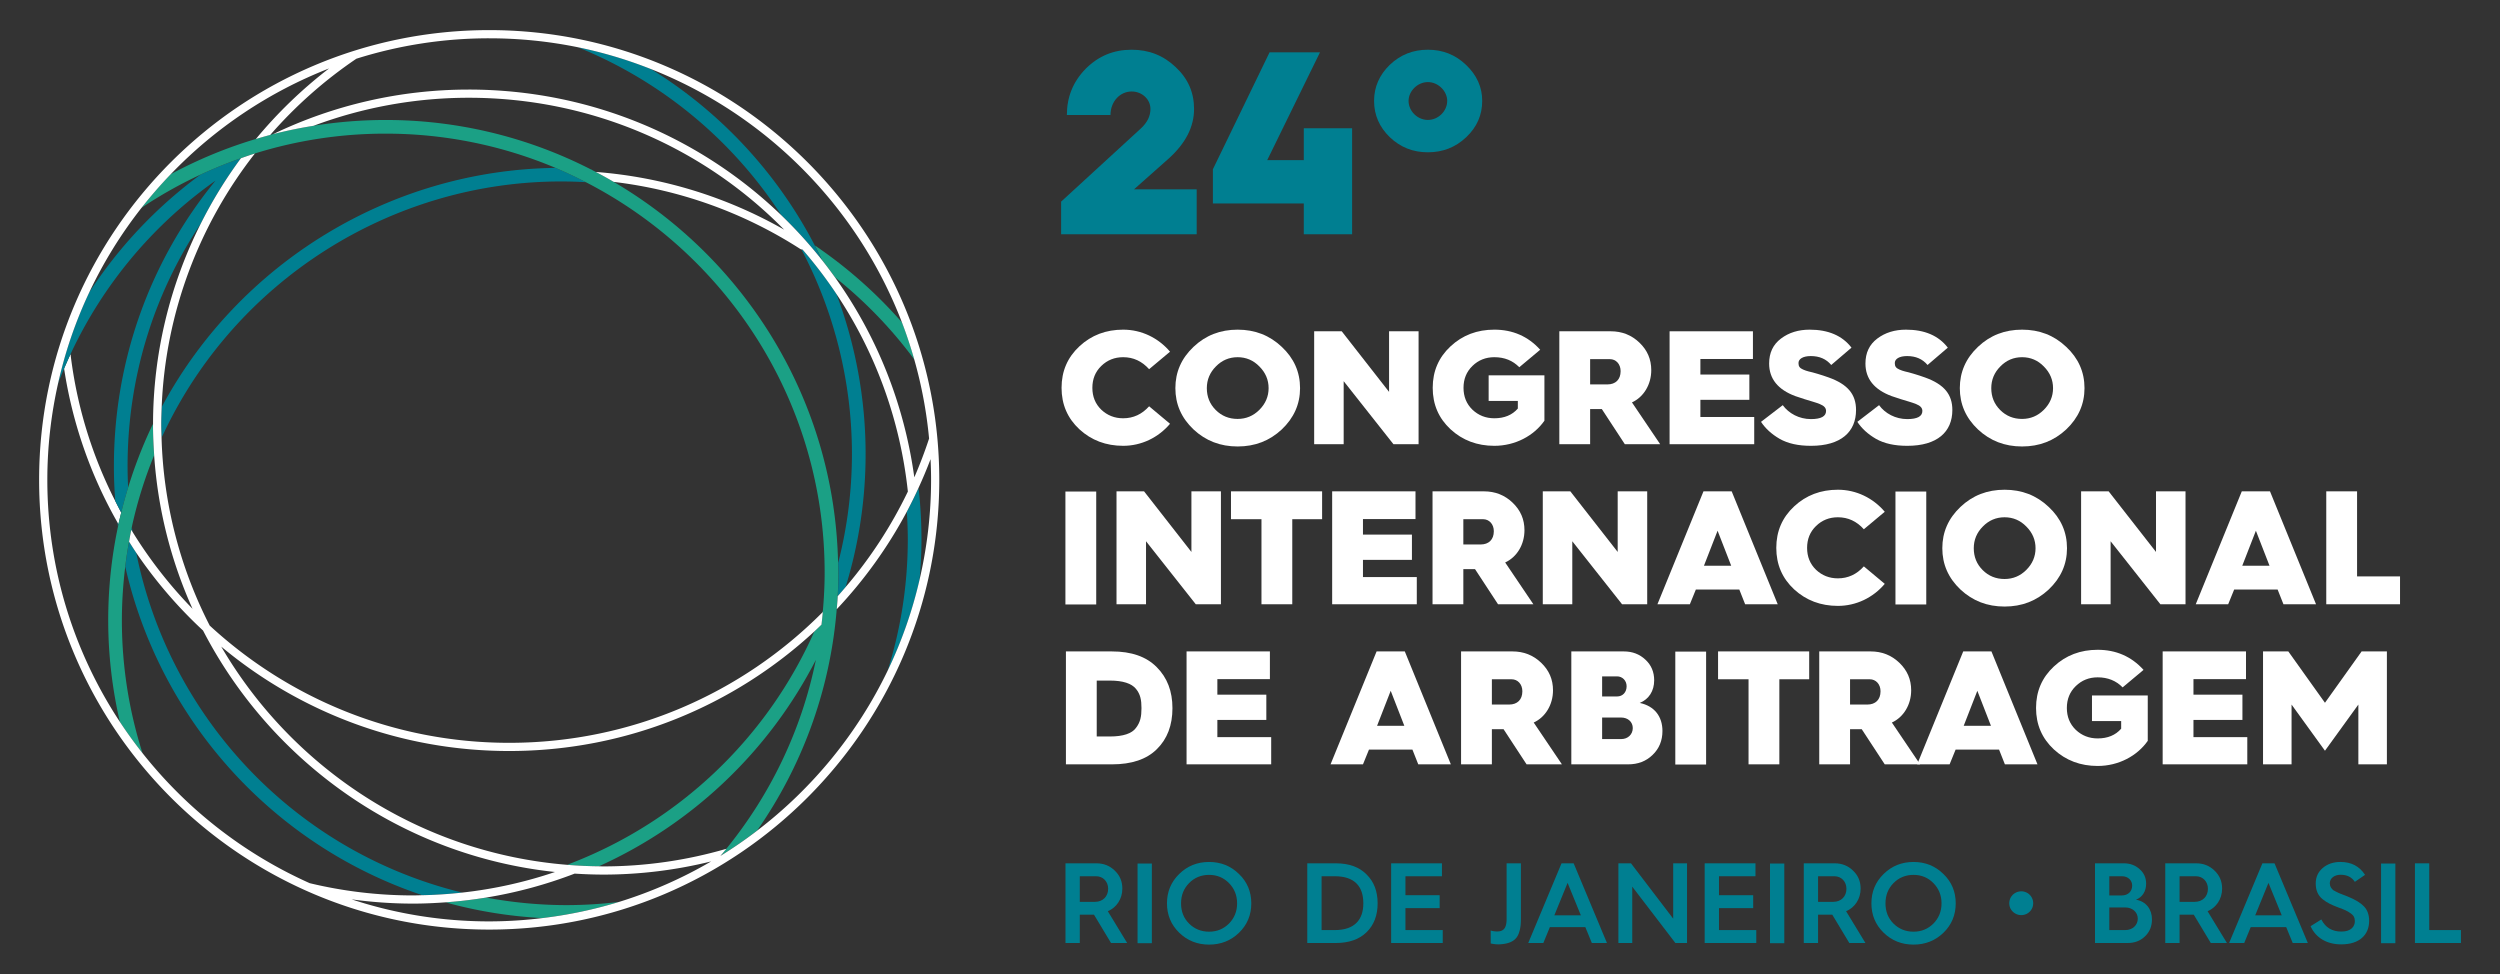 <svg viewBox="60 60 544 212" xmlns="http://www.w3.org/2000/svg" xmlns:xlink="http://www.w3.org/1999/xlink"><rect x="60" y="60" width="544" height="212" fill="#333333" stroke="none"/><defs><clipPath clipPathUnits="userSpaceOnUse" id="b"><use transform="translate(-1149.654 -747.953)" xlink:href="#a"/></clipPath><clipPath clipPathUnits="userSpaceOnUse" id="c"><use transform="translate(-1137.938 -817.28)" xlink:href="#a"/></clipPath><clipPath clipPathUnits="userSpaceOnUse" id="d"><use transform="translate(-1026.39 -770.985)" xlink:href="#a"/></clipPath><clipPath clipPathUnits="userSpaceOnUse" id="e"><use transform="translate(-1024.237 -771.506)" xlink:href="#a"/></clipPath><clipPath clipPathUnits="userSpaceOnUse" id="f"><use transform="translate(-1073.842 -711.385)" xlink:href="#a"/></clipPath><clipPath clipPathUnits="userSpaceOnUse" id="g"><use transform="translate(-1093.407 -707.654)" xlink:href="#a"/></clipPath><clipPath clipPathUnits="userSpaceOnUse" id="i"><use transform="translate(-1141.61 -765.6)" xlink:href="#a"/></clipPath><clipPath clipPathUnits="userSpaceOnUse" id="j"><use transform="translate(-1132.328 -822.324)" xlink:href="#a"/></clipPath><clipPath clipPathUnits="userSpaceOnUse" id="k"><use transform="translate(-1024.316 -771.91)" xlink:href="#a"/></clipPath><clipPath clipPathUnits="userSpaceOnUse" id="l"><use transform="translate(-1037.676 -828.916)" xlink:href="#a"/></clipPath><clipPath clipPathUnits="userSpaceOnUse" id="m"><use transform="translate(-1096.452 -827.807)" xlink:href="#a"/></clipPath><clipPath clipPathUnits="userSpaceOnUse" id="n"><use transform="translate(-1101.62 -829.618)" xlink:href="#a"/></clipPath><clipPath clipPathUnits="userSpaceOnUse" id="o"><use transform="translate(-1029.944 -788.242)" xlink:href="#a"/></clipPath><clipPath clipPathUnits="userSpaceOnUse" id="p"><use transform="translate(-1029.608 -787.564)" xlink:href="#a"/></clipPath><clipPath clipPathUnits="userSpaceOnUse" id="q"><use transform="translate(-1032.818 -828.979)" xlink:href="#a"/></clipPath><clipPath clipPathUnits="userSpaceOnUse" id="r"><use transform="translate(-1077.662 -710.227)" xlink:href="#a"/></clipPath><clipPath clipPathUnits="userSpaceOnUse" id="s"><use transform="translate(-1195.691 -800.04)" xlink:href="#a"/></clipPath><clipPath clipPathUnits="userSpaceOnUse" id="t"><use transform="translate(-1203.14 -790.525)" xlink:href="#a"/></clipPath><clipPath clipPathUnits="userSpaceOnUse" id="v"><use transform="translate(-1219.18 -784.95)" xlink:href="#a"/></clipPath><clipPath clipPathUnits="userSpaceOnUse" id="x"><use transform="translate(-1256.019 -800.357)" xlink:href="#a"/></clipPath><clipPath clipPathUnits="userSpaceOnUse" id="y"><use transform="translate(-1264.155 -794.701)" xlink:href="#a"/></clipPath><clipPath clipPathUnits="userSpaceOnUse" id="A"><use transform="translate(-1277.104 -784.95)" xlink:href="#a"/></clipPath><clipPath clipPathUnits="userSpaceOnUse" id="C"><use transform="translate(-1295.547 -791.318)" xlink:href="#a"/></clipPath><clipPath clipPathUnits="userSpaceOnUse" id="D"><use transform="translate(-1311.243 -791.318)" xlink:href="#a"/></clipPath><clipPath clipPathUnits="userSpaceOnUse" id="E"><use transform="translate(-1330.982 -790.525)" xlink:href="#a"/></clipPath><clipPath clipPathUnits="userSpaceOnUse" id="F"><use xlink:href="#a"/></clipPath><clipPath clipPathUnits="userSpaceOnUse" id="G"><use transform="translate(-1186.969 -758.84)" xlink:href="#a"/></clipPath><clipPath clipPathUnits="userSpaceOnUse" id="H"><use transform="translate(-1210.593 -758.84)" xlink:href="#a"/></clipPath><clipPath clipPathUnits="userSpaceOnUse" id="J"><use transform="translate(-1222.113 -758.84)" xlink:href="#a"/></clipPath><clipPath clipPathUnits="userSpaceOnUse" id="K"><use transform="translate(-1243.491 -768.592)" xlink:href="#a"/></clipPath><clipPath clipPathUnits="userSpaceOnUse" id="L"><use transform="translate(-1256.438 -758.84)" xlink:href="#a"/></clipPath><clipPath clipPathUnits="userSpaceOnUse" id="M"><use transform="translate(-1282.705 -765.13)" xlink:href="#a"/></clipPath><clipPath clipPathUnits="userSpaceOnUse" id="O"><use transform="translate(-1312.17 -773.93)" xlink:href="#a"/></clipPath><clipPath clipPathUnits="userSpaceOnUse" id="P"><use xlink:href="#a"/></clipPath><clipPath clipPathUnits="userSpaceOnUse" id="Q"><use transform="translate(-1328.129 -764.416)" xlink:href="#a"/></clipPath><clipPath clipPathUnits="userSpaceOnUse" id="R"><use transform="translate(-1344.169 -758.84)" xlink:href="#a"/></clipPath><clipPath clipPathUnits="userSpaceOnUse" id="S"><use transform="translate(-1370.435 -765.13)" xlink:href="#a"/></clipPath><clipPath clipPathUnits="userSpaceOnUse" id="T"><use transform="translate(-1384.123 -758.84)" xlink:href="#a"/></clipPath><clipPath clipPathUnits="userSpaceOnUse" id="U"><use transform="translate(-1183.745 -737.276)" xlink:href="#a"/></clipPath><clipPath clipPathUnits="userSpaceOnUse" id="V"><use transform="translate(-1198.385 -732.73)" xlink:href="#a"/></clipPath><clipPath clipPathUnits="userSpaceOnUse" id="W"><use transform="translate(-1229.434 -739.02)" xlink:href="#a"/></clipPath><clipPath clipPathUnits="userSpaceOnUse" id="X"><use transform="translate(-1248.142 -742.482)" xlink:href="#a"/></clipPath><clipPath clipPathUnits="userSpaceOnUse" id="Y"><use transform="translate(-1266.11 -736.854)" xlink:href="#a"/></clipPath><clipPath clipPathUnits="userSpaceOnUse" id="Z"><use xlink:href="#a"/></clipPath><clipPath clipPathUnits="userSpaceOnUse" id="aa"><use transform="translate(-1289.972 -732.73)" xlink:href="#a"/></clipPath><clipPath clipPathUnits="userSpaceOnUse" id="ab"><use transform="translate(-1306.514 -742.482)" xlink:href="#a"/></clipPath><clipPath clipPathUnits="userSpaceOnUse" id="ac"><use transform="translate(-1325.037 -739.02)" xlink:href="#a"/></clipPath><clipPath clipPathUnits="userSpaceOnUse" id="ad"><use transform="translate(-1354.344 -748.138)" xlink:href="#a"/></clipPath><clipPath clipPathUnits="userSpaceOnUse" id="ae"><use transform="translate(-1357.46 -732.73)" xlink:href="#a"/></clipPath><clipPath clipPathUnits="userSpaceOnUse" id="af"><use transform="translate(-1373.817 -732.73)" xlink:href="#a"/></clipPath><clipPath clipPathUnits="userSpaceOnUse" id="ag"><use transform="translate(-1180.985 -710.303)" xlink:href="#a"/></clipPath><clipPath clipPathUnits="userSpaceOnUse" id="ai"><use xlink:href="#a"/></clipPath><clipPath clipPathUnits="userSpaceOnUse" id="aj"><use transform="translate(-1198.793 -706.76)" xlink:href="#a"/></clipPath><clipPath clipPathUnits="userSpaceOnUse" id="al"><use transform="translate(-1220.389 -705.697)" xlink:href="#a"/></clipPath><clipPath clipPathUnits="userSpaceOnUse" id="am"><use transform="translate(-1231.727 -703.59)" xlink:href="#a"/></clipPath><clipPath clipPathUnits="userSpaceOnUse" id="an"><use transform="translate(-1247.951 -705.622)" xlink:href="#a"/></clipPath><clipPath clipPathUnits="userSpaceOnUse" id="ao"><use transform="translate(-1258.32 -708.102)" xlink:href="#a"/></clipPath><clipPath clipPathUnits="userSpaceOnUse" id="aq"><use transform="translate(-1268.762 -703.59)" xlink:href="#a"/></clipPath><clipPath clipPathUnits="userSpaceOnUse" id="ar"><use transform="translate(-1282.823 -703.59)" xlink:href="#a"/></clipPath><clipPath clipPathUnits="userSpaceOnUse" id="as"><use xlink:href="#a"/></clipPath><clipPath clipPathUnits="userSpaceOnUse" id="at"><use transform="translate(-1301.303 -710.303)" xlink:href="#a"/></clipPath><clipPath clipPathUnits="userSpaceOnUse" id="au"><use transform="translate(-1313.593 -706.76)" xlink:href="#a"/></clipPath><clipPath clipPathUnits="userSpaceOnUse" id="av"><use transform="translate(-1333.043 -708.699)" xlink:href="#a"/></clipPath><clipPath clipPathUnits="userSpaceOnUse" id="aw"><use transform="translate(-1348.764 -705.697)" xlink:href="#a"/></clipPath><clipPath clipPathUnits="userSpaceOnUse" id="ax"><use transform="translate(-1360.214 -710.303)" xlink:href="#a"/></clipPath><clipPath clipPathUnits="userSpaceOnUse" id="ay"><use transform="translate(-1372.541 -708.102)" xlink:href="#a"/></clipPath><clipPath clipPathUnits="userSpaceOnUse" id="az"><use transform="translate(-1383.32 -707.431)" xlink:href="#a"/></clipPath><clipPath clipPathUnits="userSpaceOnUse" id="aA"><use xlink:href="#a"/></clipPath><clipPath clipPathUnits="userSpaceOnUse" id="aB"><use transform="translate(-1398.573 -703.59)" xlink:href="#a"/></clipPath><clipPath clipPathUnits="userSpaceOnUse" id="aC"><use transform="translate(-1177.941 -819.196)" xlink:href="#a"/></clipPath><clipPath clipPathUnits="userSpaceOnUse" id="aD"><use transform="translate(-1202.677 -824.22)" xlink:href="#a"/></clipPath><clipPath clipPathUnits="userSpaceOnUse" id="aE"><use transform="translate(-1237.713 -844.016)" xlink:href="#a"/></clipPath><path d="M0 1080h1920V0H0Z" id="a"/><path fill="#fff" d="M0 0c.979-.978 2.168-1.453 3.568-1.453 1.374 0 2.564.502 3.541 1.479C8.114 1.031 8.616 2.22 8.616 3.568s-.502 2.537-1.507 3.541c-.977 1.005-2.167 1.507-3.541 1.507S1.005 8.114.026 7.109c-.977-.978-1.479-2.167-1.479-3.541C-1.453 2.167-.978.978 0 0m10.757-3.171c-1.983-1.85-4.361-2.775-7.189-2.775s-5.206.925-7.188 2.775C-5.603-1.295-6.58.952-6.58 3.568c0 2.617.977 4.863 2.96 6.739 1.982 1.877 4.36 2.801 7.188 2.801s5.206-.924 7.189-2.801c1.982-1.85 2.986-4.096 2.986-6.739 0-2.616-1.004-4.863-2.986-6.739" id="u"/><path fill="#fff" d="M0 0v18.42h4.492l7.717-9.884v9.884h4.811V0h-4.097L4.81 10.281V0Z" id="w"/><path fill="#fff" d="M0 0h2.802c1.347 0 2.167.793 2.167 2.167 0 1.163-.767 1.956-1.744 1.956H0Zm-5.021-9.752v18.42h8.377c1.825 0 3.383-.607 4.678-1.85 1.296-1.242 1.93-2.721 1.93-4.492 0-2.352-1.242-4.388-3.145-5.26l4.598-6.818H5.656L1.903-4.017H0v-5.735z" id="z"/><path fill="#fff" d="M0 0v18.42h13.584v-4.519H5.021v-2.537h7.981V7.241H5.021V4.44h8.774V0Z" id="B"/><path fill="#fff" d="M0 0v13.875h-4.969v4.545H9.884v-4.545H5.021V0Z" id="I"/><path fill="#fff" d="M0 0h4.44L2.221 5.708Zm-7.585-6.29 7.506 18.42H4.52l7.505-18.42H6.713l-.951 2.405h-7.083l-.978-2.405Z" id="N"/><path fill="#007f91" d="M0 0h2.479c1.269 0 2.145.876 2.145 2.125 0 1.194-.839 2.052-1.958 2.052H0Zm-2.331-6.713V6.284h5.054c1.174 0 2.163-.392 2.983-1.194.82-.783 1.231-1.753 1.231-2.927 0-1.697-.952-3.096-2.369-3.692L7.72-6.713H5.091L2.313-2.089H0v-4.624z" id="ah"/><path fill="#007f91" d="M0 0c.876-.876 1.977-1.324 3.263-1.324 1.287 0 2.368.448 3.245 1.324.876.895 1.323 1.995 1.323 3.3s-.447 2.406-1.323 3.301Q5.193 7.943 3.263 7.943C1.977 7.943.876 7.496 0 6.601-.877 5.706-1.306 4.605-1.306 3.3-1.306 1.977-.877.876 0 0m-1.604-1.492C-2.928-.205-3.599 1.398-3.599 3.3s.671 3.506 1.995 4.792Q.383 10.05 3.263 10.05T8.13 8.092c1.342-1.286 2.014-2.89 2.014-4.792S9.472-.205 8.148-1.492 5.184-3.431 3.263-3.431s-3.543.653-4.867 1.939" id="ak"/><path fill="#007f91" d="M0 0h4.325L2.162 5.296Zm-4.252-4.512L1.174 8.484H3.15L8.577-4.512H6.115L5.053-1.92H-.728L-1.79-4.512Z" id="ap"/></defs><path d="M0 0a71.5 71.5 0 0 1 5.215 14.843c.196 2.191.314 4.404.314 6.645 0 2.586-.136 5.194-.403 7.751-.019.177-.043.392-.079.605a74 74 0 0 0-1.903-3.864c.092-1.496.156-2.996.156-4.492C3.3 14.003 2.14 6.786 0 0" transform="matrix(1.335 0 0 -1.334 253.13 206.015)" clip-path="url(#b)" fill="#007f91"/><path d="M0 0c-.04.027-.087.033-.129.055q.598-1.151 1.154-2.322a73 73 0 0 0 2.143-2.85 71.7 71.7 0 0 0 12.915-13.399 71 71 0 0 1-1.999 6.029A74 74 0 0 1 0 0" transform="matrix(1.335 0 0 -1.334 237.485 113.528)" clip-path="url(#c)" fill="#1ba085"/><path d="M0 0c.073-.121.153-.237.227-.358Q.164.054.105.466C.071.311.033.156 0 0" transform="matrix(1.335 0 0 -1.334 88.546 175.288)" clip-path="url(#d)" fill="#007f91"/><path d="M0 0c.028.134.049.27.078.404l-.181.314C-.073.478-.032.24 0 0" transform="matrix(1.335 0 0 -1.334 85.672 174.593)" clip-path="url(#e)" fill="#007f91"/><path d="M0 0q3.273.07 6.502.429C6.03.55 5.63.642 5.457.687c-26.849 6.987-46.784 28.717-52.089 55.162-.405.598-.786 1.214-1.174 1.824a71 71 0 0 1-.618-4.089C-42.787 28.767-24.595 8.249 0 0" transform="matrix(1.335 0 0 -1.334 151.905 254.797)" clip-path="url(#f)" fill="#007f91"/><path d="M0 0c4.295.518 8.479 1.4 12.51 2.642a72 72 0 0 0-8.539-.527c-4.43 0-8.833.428-13.155 1.231a73 73 0 0 0-6.561-.773c.45-.14.87-.258 1.075-.311A73.7 73.7 0 0 1 0 0" transform="matrix(1.335 0 0 -1.334 178.028 259.776)" clip-path="url(#g)" fill="#1ba085"/><path d="M0 0c.011-.525.04-1.045.04-1.572q-.001-1.942-.101-3.86c.43.479.846.969 1.263 1.459A73.7 73.7 0 0 1 4.47 17.774c0 8.94-1.638 17.813-4.771 26.118a72 72 0 0 1-5.508 7.223c-.009 0-.017-.006-.026-.006a.7.7 0 0 0-.165.023c5.39-10.216 8.242-21.729 8.242-33.358A71.6 71.6 0 0 0 0 0" transform="matrix(1.335 0 0 -1.334 242.388 182.472)" clip-path="url(#i)" fill="#007f91"/><path d="M0 0a73 73 0 0 0 6.636-7.311 75 75 0 0 1-1.154 2.322c-.212.407-.42.817-.639 1.221a73.85 73.85 0 0 1-26.09 27.595 71.3 71.3 0 0 1-11.933 3.561A71.6 71.6 0 0 0 0 0" transform="matrix(1.335 0 0 -1.334 229.995 106.8)" clip-path="url(#j)" fill="#007f91"/><path d="M0 0c.137.634.298 1.263.452 1.893-.338.618-.653 1.25-.974 1.88a71.4 71.4 0 0 0-7.29 23.963 71 71 0 0 1-1.047-2.355A72.8 72.8 0 0 1-.181.315z" transform="matrix(1.335 0 0 -1.334 85.776 174.055)" clip-path="url(#k)" fill="#fff"/><path d="M0 0a73.9 73.9 0 0 1-18.139-19.223 71.4 71.4 0 0 1-5.094-14.921q.483 1.27 1.014 2.519.502 1.187 1.047 2.355A71.7 71.7 0 0 0 2.458-.975C-8.269-14.104-14.104-30.387-14.104-47.569c0-1.903.079-3.791.222-5.664.321-.629.636-1.262.975-1.88a73 73 0 0 0 1.122 4.07 73 73 0 0 0-.091 3.474c0 14.28 4.165 27.916 11.901 39.54A73.5 73.5 0 0 0 6.592 2.682 71 71 0 0 1 0 0" transform="matrix(1.335 0 0 -1.334 103.614 98.006)" clip-path="url(#l)" fill="#007f91"/><path d="M0 0a73 73 0 0 0 4.047-.117A71 71 0 0 1-.894 2.212C-27.748 1.883-52.475-13.234-65.1-36.799a72 72 0 0 1-.074-2.9c0-.687.033-1.365.052-2.047.126.212.231.419.296.556C-53.076-16.168-27.631 0 0 0" transform="matrix(1.335 0 0 -1.334 182.093 99.485)" clip-path="url(#m)" fill="#007f91"/><path d="M0 0a1.1 1.1 0 0 1-.44.226z" transform="matrix(1.335 0 0 -1.334 188.993 97.07)" clip-path="url(#n)" fill="#007f91"/><path d="M0 0v.004l-.022-.046z" transform="matrix(1.335 0 0 -1.334 93.291 152.266)" clip-path="url(#o)" fill="#007f91"/><path d="M0 0a74 74 0 0 1-3.717-9.69 72 72 0 0 1-1.123-4.071c-.154-.63-.315-1.258-.452-1.893-.029-.133-.05-.269-.079-.403a74 74 0 0 1-1.592-15.278c0-5.7.671-11.242 1.9-16.574a72 72 0 0 1 3.694-5.106 71.3 71.3 0 0 0-3.365 21.68c0 2.948.196 5.861.544 8.741q.25 2.057.618 4.089c.116.643.22 1.288.354 1.927.033.156.071.31.105.466A70.5 70.5 0 0 0 .52-4.424 74 74 0 0 0 .332.544c0 .045.004.089.004.134L.313.637C.191.411.084.178 0 0" transform="matrix(1.335 0 0 -1.334 92.842 153.172)" clip-path="url(#p)" fill="#1ba085"/><path d="M0 0a73 73 0 0 1-4.759-5.479A71.6 71.6 0 0 0 4.857-.063q3.216 1.5 6.592 2.683c.757.264 1.512.533 2.279.772a71.3 71.3 0 0 0 21.296 3.235A71.2 71.2 0 0 0 62.74 1.041a71 71 0 0 0 4.94-2.33c23.087-11.891 38.923-35.954 38.923-63.662 0-2.109-.111-4.192-.29-6.255-.038-.099-.083-.195-.121-.293l.107.111a75 75 0 0 0-.22-2.076c-.379-.365-.756-.731-1.142-1.088a71.74 71.74 0 0 0-39.635-37.821 7 7 0 0 1-.609-.269 73 73 0 0 1 5.111-.236 74 74 0 0 1 35.368 33.664c-2.337-11.507-7.448-22.016-14.594-30.808-.321-.395-.65-.782-.979-1.17a73 73 0 0 1 5.984 4.124c7.16 10.263 11.777 22.417 12.94 35.555.006.062.019.123.014.184l.03.385c.057.71.126 1.418.163 2.134q.1 1.918.101 3.859c0 .527-.029 1.047-.04 1.572-.558 26.482-15.12 49.566-36.575 62.139A72 72 0 0 1 69.297.385c-.164.087-.33.169-.495.255l-.441.225a73.3 73.3 0 0 1-33.337 7.991c-3.993 0-7.909-.33-11.732-.943a73 73 0 0 1-6.609-1.366c-.151-.039-.3-.084-.451-.124a72 72 0 0 1-2.345-.667A73.4 73.4 0 0 1 0 0" transform="matrix(1.335 0 0 -1.334 97.128 97.922)" clip-path="url(#q)" fill="#1ba085"/><path d="M0 0a74 74 0 0 1 6.561.773 72.7 72.7 0 0 1 14.446 3.909 74 74 0 0 1 4.633-.162c6.071 0 11.968.755 17.614 2.152A71.7 71.7 0 0 0 28.255.069a71.6 71.6 0 0 0-12.51-2.642 72 72 0 0 0-8.669-.54A71.7 71.7 0 0 0-15.355.482a74 74 0 0 1 9.966-.695C-3.583-.213-1.787-.129 0 0m-14.575 137.605a71.8 71.8 0 0 0 21.651 3.331c4.933 0 9.752-.501 14.41-1.451a71.4 71.4 0 0 0 11.932-3.56c18.781-7.41 33.72-22.484 40.942-41.358a72 72 0 0 0 1.999-6.029 71.5 71.5 0 0 0 2.415-12.889 72 72 0 0 0-2.409-6.326c-1.664 12.123-6.208 23.22-12.921 32.614a73 73 0 0 1-8.779 10.16c-13.232 12.74-31.224 20.477-50.951 20.477a73.5 73.5 0 0 1-31.875-7.275 73 73 0 0 0 6.609 1.366 72.3 72.3 0 0 0 25.266 4.573c20.081 0 38.323-8.175 51.431-21.514a73.3 73.3 0 0 1-30.692 9.413 72 72 0 0 0 2.919-1.625 71.9 71.9 0 0 0 30.379-10.923.7.7 0 0 1 .361-.107c.009 0 .017.006.026.007a72 72 0 0 0 5.508-7.224c6.254-9.371 10.387-20.332 11.67-32.26A72.2 72.2 0 0 0 65.149 51.4c-.417-.489-.833-.98-1.263-1.458-.037-.716-.106-1.424-.163-2.134a73.7 73.7 0 0 1 11.413 15.898 74 74 0 0 1 1.903 3.864 73 73 0 0 1 1.975 4.716c.052-1.119.085-2.243.085-3.375 0-5.622-.668-11.087-1.892-16.342a71.5 71.5 0 0 0-5.215-14.843c-4.953-10.268-12.28-19.179-21.253-26.042a73 73 0 0 0-5.984-4.124c.329.388.658.775.979 1.17A71.8 71.8 0 0 0 25.64 5.857c-.228 0-.453.015-.68.017-1.72.016-3.422.101-5.111.236-24.096 1.928-44.876 15.756-56.452 35.6 12.73-10.624 29.096-17.03 46.934-17.03 19.19 0 36.675 7.415 49.762 19.52.386.357.763.723 1.142 1.088q.124 1.034.22 2.076l-.107-.111c-13.051-13.11-31.101-21.237-51.017-21.237-18.818 0-35.966 7.263-48.809 19.122a71.5 71.5 0 0 0-7.854 30.697c-.019.681-.052 1.36-.052 2.046 0 .973.035 1.937.073 2.901.62 15.558 6.199 29.853 15.195 41.362-.768-.239-1.522-.508-2.279-.772a73.6 73.6 0 0 1-6.567-10.711 72.9 72.9 0 0 1-7.756-32.641v-.005l-.004-.134c0-1.671.077-3.324.187-4.968a72.8 72.8 0 0 1 6.258-25.039 72.4 72.4 0 0 0-9.768 12.527c-.074.12-.154.237-.227.358-.134-.639-.238-1.284-.354-1.927.388-.611.769-1.226 1.174-1.824a74 74 0 0 1 10.886-12.679C-28.503 22.918-7.22 7.616 17.798 4.945A71.3 71.3 0 0 0 2.682 1.588a72 72 0 0 0-6.502-.429c-.523-.011-1.045-.036-1.569-.036a72 72 0 0 0-16.786 1.996 72.4 72.4 0 0 0-27.248 21.203 72 72 0 0 0-3.694 5.105c-7.469 11.348-11.831 24.913-11.831 39.484 0 5.37.609 10.597 1.729 15.634a71.4 71.4 0 0 0 5.093 14.922 72.2 72.2 0 0 0 8.523 13.806 73 73 0 0 0 4.759 5.479 72.2 72.2 0 0 0 25.819 17.269 74 74 0 0 1-11.932-11.513c.778.233 1.558.46 2.345.667a72.6 72.6 0 0 0 14.037 12.43m-51.711-68.694c0-40.451 32.91-73.36 73.362-73.36s73.361 32.909 73.361 73.36-32.91 73.361-73.361 73.361-73.362-32.909-73.362-73.361" transform="matrix(1.335 0 0 -1.334 157.005 256.343)" clip-path="url(#r)" fill="#fff"/><path d="m0 0-3.409-2.854C-4.572-1.559-5.973-.898-7.638-.898q-2.101 0-3.568-1.428c-.978-.951-1.453-2.14-1.453-3.567s.475-2.617 1.453-3.568c.978-.925 2.167-1.401 3.568-1.401 1.665 0 3.066.661 4.229 1.956L0-11.76c-1.903-2.247-4.651-3.594-7.638-3.594q-4.202 0-7.135 2.695c-1.93 1.797-2.908 4.044-2.908 6.766s.978 4.968 2.908 6.766c1.955 1.823 4.334 2.721 7.135 2.721C-4.651 3.594-1.903 2.247 0 0" transform="matrix(1.335 0 0 -1.334 314.599 136.528)" clip-path="url(#s)" fill="#fff"/><use transform="matrix(1.335 0 0 -1.334 324.546 149.22)" clip-path="url(#t)" xlink:href="#u"/><use transform="matrix(1.335 0 0 -1.334 345.962 156.66)" clip-path="url(#v)" xlink:href="#w"/><path d="m0 0-3.409-2.854c-1.057 1.083-2.404 1.638-4.07 1.638q-2.1 0-3.568-1.427c-.977-.951-1.453-2.141-1.453-3.567 0-1.428.476-2.617 1.453-3.568.979-.926 2.167-1.401 3.568-1.401 1.639 0 2.907.528 3.833 1.586v1.241h-4.758v4.176H.687v-7.4c-1.717-2.458-4.756-4.096-8.166-4.096q-4.202 0-7.135 2.696c-1.93 1.797-2.907 4.043-2.907 6.766 0 2.721.977 4.968 2.907 6.765 1.955 1.823 4.334 2.722 7.135 2.722C-4.492 3.277-1.981 2.193 0 0" transform="matrix(1.335 0 0 -1.334 395.148 136.104)" clip-path="url(#x)" fill="#fff"/><use transform="matrix(1.335 0 0 -1.334 406.013 143.65)" clip-path="url(#y)" xlink:href="#z"/><use transform="matrix(1.335 0 0 -1.334 423.302 156.66)" clip-path="url(#A)" xlink:href="#B"/><path d="M0 0c.978-1.348 2.669-2.273 4.599-2.273 1.638 0 2.458.45 2.458 1.322 0 .502-.318.846-1.032 1.136-.343.132-.713.264-1.083.37-.713.212-2.035.608-2.907.925C-.793 2.537-2.22 4.308-2.22 6.792c0 1.744.634 3.092 1.929 4.07s2.854 1.453 4.678 1.453q4.559 0 6.818-2.933L7.902 6.554c-.819.978-1.929 1.454-3.33 1.454-1.295 0-2.009-.476-2.009-1.136 0-.529.185-.82.741-1.058.29-.132.607-.238.925-.317.633-.132 2.087-.555 3.25-.977 3.171-1.137 4.466-2.802 4.466-5.313 0-3.567-2.458-5.84-7.346-5.84-2.062 0-3.753.369-5.101 1.136-1.321.767-2.326 1.691-3.04 2.775z" transform="matrix(1.335 0 0 -1.334 447.928 148.163)" clip-path="url(#C)" fill="#fff"/><path d="M0 0c.978-1.348 2.669-2.273 4.599-2.273 1.638 0 2.458.45 2.458 1.322 0 .502-.318.846-1.032 1.136-.343.132-.713.264-1.083.37-.713.212-2.035.608-2.907.925C-.793 2.537-2.22 4.308-2.22 6.792c0 1.744.634 3.092 1.929 4.07s2.854 1.453 4.678 1.453q4.559 0 6.818-2.933L7.902 6.554c-.819.978-1.929 1.454-3.33 1.454-1.295 0-2.009-.476-2.009-1.136 0-.529.185-.82.741-1.058.29-.132.607-.238.925-.317.633-.132 2.087-.555 3.25-.977 3.171-1.137 4.466-2.802 4.466-5.313 0-3.567-2.458-5.84-7.346-5.84-2.062 0-3.753.369-5.101 1.136-1.321.767-2.326 1.691-3.039 2.775z" transform="matrix(1.335 0 0 -1.334 468.885 148.163)" clip-path="url(#D)" fill="#fff"/><use transform="matrix(1.335 0 0 -1.334 495.241 149.22)" clip-path="url(#E)" xlink:href="#u"/><path d="M1178.83 777.26h5.021v-18.42h-5.021z" transform="matrix(1.335 0 0 -1.334 -1281.904 1203.824)" clip-path="url(#F)" fill="#fff"/><use transform="matrix(1.335 0 0 -1.334 302.953 191.491)" clip-path="url(#G)" xlink:href="#w"/><use transform="matrix(1.335 0 0 -1.334 334.496 191.491)" clip-path="url(#H)" xlink:href="#I"/><use transform="matrix(1.335 0 0 -1.334 349.878 191.491)" clip-path="url(#J)" xlink:href="#B"/><use transform="matrix(1.335 0 0 -1.334 378.422 178.48)" clip-path="url(#K)" xlink:href="#z"/><use transform="matrix(1.335 0 0 -1.334 395.71 191.491)" clip-path="url(#L)" xlink:href="#w"/><use transform="matrix(1.335 0 0 -1.334 430.781 183.1)" clip-path="url(#M)" xlink:href="#N"/><path d="m0 0-3.409-2.854C-4.572-1.559-5.973-.898-7.638-.898q-2.102 0-3.568-1.428c-.978-.951-1.453-2.14-1.453-3.567s.475-2.617 1.453-3.568c.977-.925 2.167-1.401 3.568-1.401 1.665 0 3.066.661 4.229 1.956L0-11.76c-1.903-2.247-4.651-3.594-7.638-3.594q-4.202 0-7.135 2.695c-1.93 1.797-2.908 4.044-2.908 6.766s.978 4.968 2.908 6.766c1.955 1.823 4.334 2.721 7.135 2.721C-4.651 3.594-1.903 2.247 0 0" transform="matrix(1.335 0 0 -1.334 470.124 171.36)" clip-path="url(#O)" fill="#fff"/><path d="M1314.124 777.26h5.021v-18.42h-5.021z" transform="matrix(1.335 0 0 -1.334 -1281.904 1203.824)" clip-path="url(#P)" fill="#fff"/><use transform="matrix(1.335 0 0 -1.334 491.432 184.052)" clip-path="url(#Q)" xlink:href="#u"/><use transform="matrix(1.335 0 0 -1.334 512.848 191.491)" clip-path="url(#R)" xlink:href="#w"/><use transform="matrix(1.335 0 0 -1.334 547.918 183.1)" clip-path="url(#S)" xlink:href="#N"/><path d="M0 0v18.42h5.021V4.546h7.003V0Z" transform="matrix(1.335 0 0 -1.334 566.195 191.491)" clip-path="url(#T)" fill="#fff"/><path d="M0 0h2.168c2.114 0 3.567.476 4.228 1.4.713.925.899 1.85.899 3.225 0 1.348-.186 2.272-.899 3.145-.713.872-2.114 1.348-4.255 1.348H0Zm-5.021-4.546v18.421h7.479c3.198 0 5.63-.846 7.321-2.564 1.718-1.718 2.564-3.938 2.564-6.686 0-2.802-.846-5.021-2.537-6.687-1.665-1.665-4.123-2.484-7.322-2.484Z" transform="matrix(1.335 0 0 -1.334 298.648 220.258)" clip-path="url(#U)" fill="#fff"/><use transform="matrix(1.335 0 0 -1.334 318.195 226.322)" clip-path="url(#V)" xlink:href="#B"/><use transform="matrix(1.335 0 0 -1.334 359.652 217.932)" clip-path="url(#W)" xlink:href="#N"/><use transform="matrix(1.335 0 0 -1.334 384.632 213.312)" clip-path="url(#X)" xlink:href="#z"/><path d="M0 0h3.119c1.083 0 1.876.766 1.876 1.797 0 .978-.766 1.718-1.902 1.718H0Zm0 6.95h2.432c.924 0 1.559.688 1.559 1.665 0 .926-.687 1.613-1.559 1.613H0ZM-5.021-4.123v18.42h8.563c1.4 0 2.563-.449 3.515-1.347.951-.872 1.427-2.009 1.427-3.357 0-1.771-.873-3.092-2.352-3.7 2.405-.502 3.7-2.22 3.7-4.572 0-1.559-.529-2.881-1.612-3.911-1.058-1.031-2.379-1.533-3.991-1.533Z" transform="matrix(1.335 0 0 -1.334 408.623 220.822)" clip-path="url(#Y)" fill="#fff"/><path d="M1278.239 751.151h5.021v-18.42h-5.021z" transform="matrix(1.335 0 0 -1.334 -1281.904 1203.824)" clip-path="url(#Z)" fill="#fff"/><use transform="matrix(1.335 0 0 -1.334 440.483 226.322)" clip-path="url(#aa)" xlink:href="#I"/><path d="M0 0h2.802c1.347 0 2.167.793 2.167 2.167 0 1.163-.767 1.956-1.744 1.956H0Zm-5.021-9.752v18.42h8.377c1.825 0 3.383-.607 4.678-1.85 1.295-1.242 1.93-2.721 1.93-4.492 0-2.352-1.242-4.388-3.145-5.26l4.598-6.818H5.656L1.903-4.017H0v-5.735z" transform="matrix(1.335 0 0 -1.334 462.57 213.312)" clip-path="url(#ab)" fill="#fff"/><use transform="matrix(1.335 0 0 -1.334 487.303 217.932)" clip-path="url(#ac)" xlink:href="#N"/><path d="m0 0-3.409-2.854c-1.057 1.083-2.404 1.638-4.07 1.638q-2.101 0-3.568-1.427c-.977-.951-1.453-2.141-1.453-3.567 0-1.428.476-2.617 1.453-3.568.978-.926 2.167-1.401 3.568-1.401 1.638 0 2.908.528 3.833 1.586v1.241h-4.758v4.176H.687v-7.4c-1.717-2.458-4.756-4.096-8.166-4.096q-4.202 0-7.135 2.696c-1.93 1.797-2.907 4.043-2.907 6.766 0 2.721.977 4.968 2.907 6.765 1.955 1.823 4.334 2.722 7.135 2.722C-4.492 3.277-1.981 2.193 0 0" transform="matrix(1.335 0 0 -1.334 526.434 205.767)" clip-path="url(#ad)" fill="#fff"/><use transform="matrix(1.335 0 0 -1.334 530.595 226.322)" clip-path="url(#ae)" xlink:href="#B"/><path d="M0 0v18.42h4.122l5.973-8.377 5.973 8.377h4.122V0h-4.651v9.752L10.095 2.22 4.651 9.752V0Z" transform="matrix(1.335 0 0 -1.334 552.435 226.322)" clip-path="url(#af)" fill="#fff"/><use transform="matrix(1.335 0 0 -1.334 294.962 256.242)" clip-path="url(#ag)" xlink:href="#ah"/><path d="M1190.589 716.586h2.33v-12.997h-2.33z" transform="matrix(1.335 0 0 -1.334 -1281.904 1203.824)" clip-path="url(#ai)" fill="#007f91"/><use transform="matrix(1.335 0 0 -1.334 318.74 260.969)" clip-path="url(#aj)" xlink:href="#ak"/><path d="M0 0h2.163c3.226 0 4.643 1.697 4.643 4.363 0 2.741-1.399 4.42-4.661 4.42H0Zm-2.331-2.107V10.89h4.644c2.143 0 3.822-.597 5.015-1.809 1.212-1.194 1.809-2.76 1.809-4.718q0-2.937-1.79-4.698C6.153-1.51 4.475-2.107 2.331-2.107Z" transform="matrix(1.335 0 0 -1.334 347.575 262.385)" clip-path="url(#al)" fill="#007f91"/><path d="M0 0v12.997h8.279V10.89H2.331V7.794h5.575V5.687H2.331v-3.58h6.078V0Z" transform="matrix(1.335 0 0 -1.334 362.714 265.197)" clip-path="url(#am)" fill="#007f91"/><path d="M0 0a3.6 3.6 0 0 1 1.062-.149c1.212 0 1.53.765 1.53 2.107v9.006h2.331V2.07c0-.988-.037-1.604-.318-2.443-.373-1.156-1.323-1.809-3.281-1.883-.485 0-.932.056-1.324.149Z" transform="matrix(1.335 0 0 -1.334 384.377 262.486)" clip-path="url(#an)" fill="#007f91"/><use transform="matrix(1.335 0 0 -1.334 398.222 259.178)" clip-path="url(#ao)" xlink:href="#ap"/><path d="M0 0v12.997h2.052l6.88-9.025v9.025h2.256V0H9.286L2.257 9.192V0Z" transform="matrix(1.335 0 0 -1.334 412.163 265.197)" clip-path="url(#aq)" fill="#007f91"/><path d="M0 0v12.997h8.279V10.89H2.331V7.794h5.575V5.687H2.331v-3.58H8.41V0Z" transform="matrix(1.335 0 0 -1.334 430.938 265.197)" clip-path="url(#ar)" fill="#007f91"/><path d="M1293.677 716.586h2.33v-12.997h-2.33z" transform="matrix(1.335 0 0 -1.334 -1281.904 1203.824)" clip-path="url(#as)" fill="#007f91"/><use transform="matrix(1.335 0 0 -1.334 455.612 256.242)" clip-path="url(#at)" xlink:href="#ah"/><use transform="matrix(1.335 0 0 -1.334 472.023 260.969)" clip-path="url(#au)" xlink:href="#ak"/><path d="M0 0a1.86 1.86 0 0 0-.578 1.38c0 1.1.895 1.939 1.958 1.939A1.937 1.937 0 0 0 3.319 1.38c0-1.1-.877-1.939-1.939-1.939C.857-.559.392-.373 0 0" transform="matrix(1.335 0 0 -1.334 497.992 258.381)" clip-path="url(#av)" fill="#007f91"/><path d="M0 0h2.61c1.175 0 2.033.802 2.033 1.865 0 1.044-.858 1.827-2.051 1.827H0Zm0 5.65h2.051c.988 0 1.678.653 1.678 1.603 0 .877-.69 1.53-1.66 1.53H0Zm-2.331-7.757V10.89h4.699q1.538 0 2.573-.952c.708-.615 1.063-1.417 1.063-2.368 0-1.249-.615-2.218-1.659-2.61 1.659-.298 2.61-1.566 2.61-3.226 0-1.1-.373-2.032-1.138-2.759-.746-.727-1.677-1.082-2.815-1.082Z" transform="matrix(1.335 0 0 -1.334 518.984 262.385)" clip-path="url(#aw)" fill="#007f91"/><path d="M0 0h2.479c1.269 0 2.145.876 2.145 2.125 0 1.194-.839 2.052-1.958 2.052H0Zm-2.331-6.713V6.284h5.054c1.174 0 2.162-.392 2.983-1.194.82-.783 1.231-1.753 1.231-2.927 0-1.697-.952-3.096-2.369-3.692L7.72-6.713H5.091L2.313-2.089H0v-4.624z" transform="matrix(1.335 0 0 -1.334 534.272 256.242)" clip-path="url(#ax)" fill="#007f91"/><use transform="matrix(1.335 0 0 -1.334 550.731 259.178)" clip-path="url(#ay)" xlink:href="#ap"/><path d="M0 0c.671-1.324 1.753-1.977 3.263-1.977 1.622 0 2.2.858 2.2 1.697 0 .578-.205.97-.746 1.324-.54.373-.932.541-1.902.895-1.193.448-1.883.783-2.628 1.38-.747.615-1.101 1.454-1.101 2.555 0 1.043.392 1.883 1.156 2.535.783.653 1.735.97 2.871.97 1.772 0 3.115-.709 4.01-2.107l-1.66-1.138c-.503.765-1.268 1.157-2.312 1.157-1.026 0-1.771-.579-1.771-1.38 0-.541.224-.802.54-1.119.205-.149.727-.373.97-.503l.672-.262.764-.298c1.231-.503 2.107-1.044 2.648-1.622s.82-1.361.82-2.331c0-2.294-1.585-3.841-4.55-3.841-2.405 0-4.177 1.119-4.997 2.965z" transform="matrix(1.335 0 0 -1.334 565.123 260.072)" clip-path="url(#az)" fill="#007f91"/><path d="M1393.278 716.586h2.33v-12.997h-2.33z" transform="matrix(1.335 0 0 -1.334 -1281.904 1203.824)" clip-path="url(#aA)" fill="#007f91"/><path d="M0 0v12.997h2.331V2.107h5.165V0Z" transform="matrix(1.335 0 0 -1.334 585.49 265.197)" clip-path="url(#aB)" fill="#007f91"/><path d="M0 0v5.321l12.984 11.921c1.065.979 1.576 2.043 1.576 3.193 0 1.575-1.363 2.852-3.066 2.852-1.915 0-3.448-1.661-3.448-3.831H.937q0 4.406 3.065 7.535c2.086 2.086 4.555 3.108 7.492 3.108 2.811 0 5.194-.937 7.195-2.853 2.001-1.873 2.98-4.129 2.98-6.811q0-4.343-4.087-8.046l-5.704-5.067h10.217V0Z" transform="matrix(1.335 0 0 -1.334 290.9 110.972)" clip-path="url(#aC)" fill="#007f91"/><path d="M0 0v5.577l9.237 19.072h8.217l-8.6-17.582h5.96v5.194h7.876V-5.023h-7.876V0Z" transform="matrix(1.335 0 0 -1.334 323.927 104.27)" clip-path="url(#aD)" fill="#007f91"/><path d="M0 0c-1.702 0-3.15-1.49-3.15-3.065 0-1.661 1.448-3.108 3.15-3.108 1.703 0 3.15 1.447 3.15 3.108C3.15-1.49 1.703 0 0 0m-6.215-8.982C-7.918-7.322-8.77-5.364-8.77-3.065q0 3.384 2.555 5.875C-4.47 4.47-2.427 5.279 0 5.279S4.471 4.47 6.216 2.81C7.961 1.149 8.855-.809 8.855-3.065c0-2.299-.851-4.257-2.596-5.917S2.427-11.452 0-11.452s-4.47.809-6.215 2.47" transform="matrix(1.335 0 0 -1.334 370.707 77.862)" clip-path="url(#aE)" fill="#007f91"/></svg>